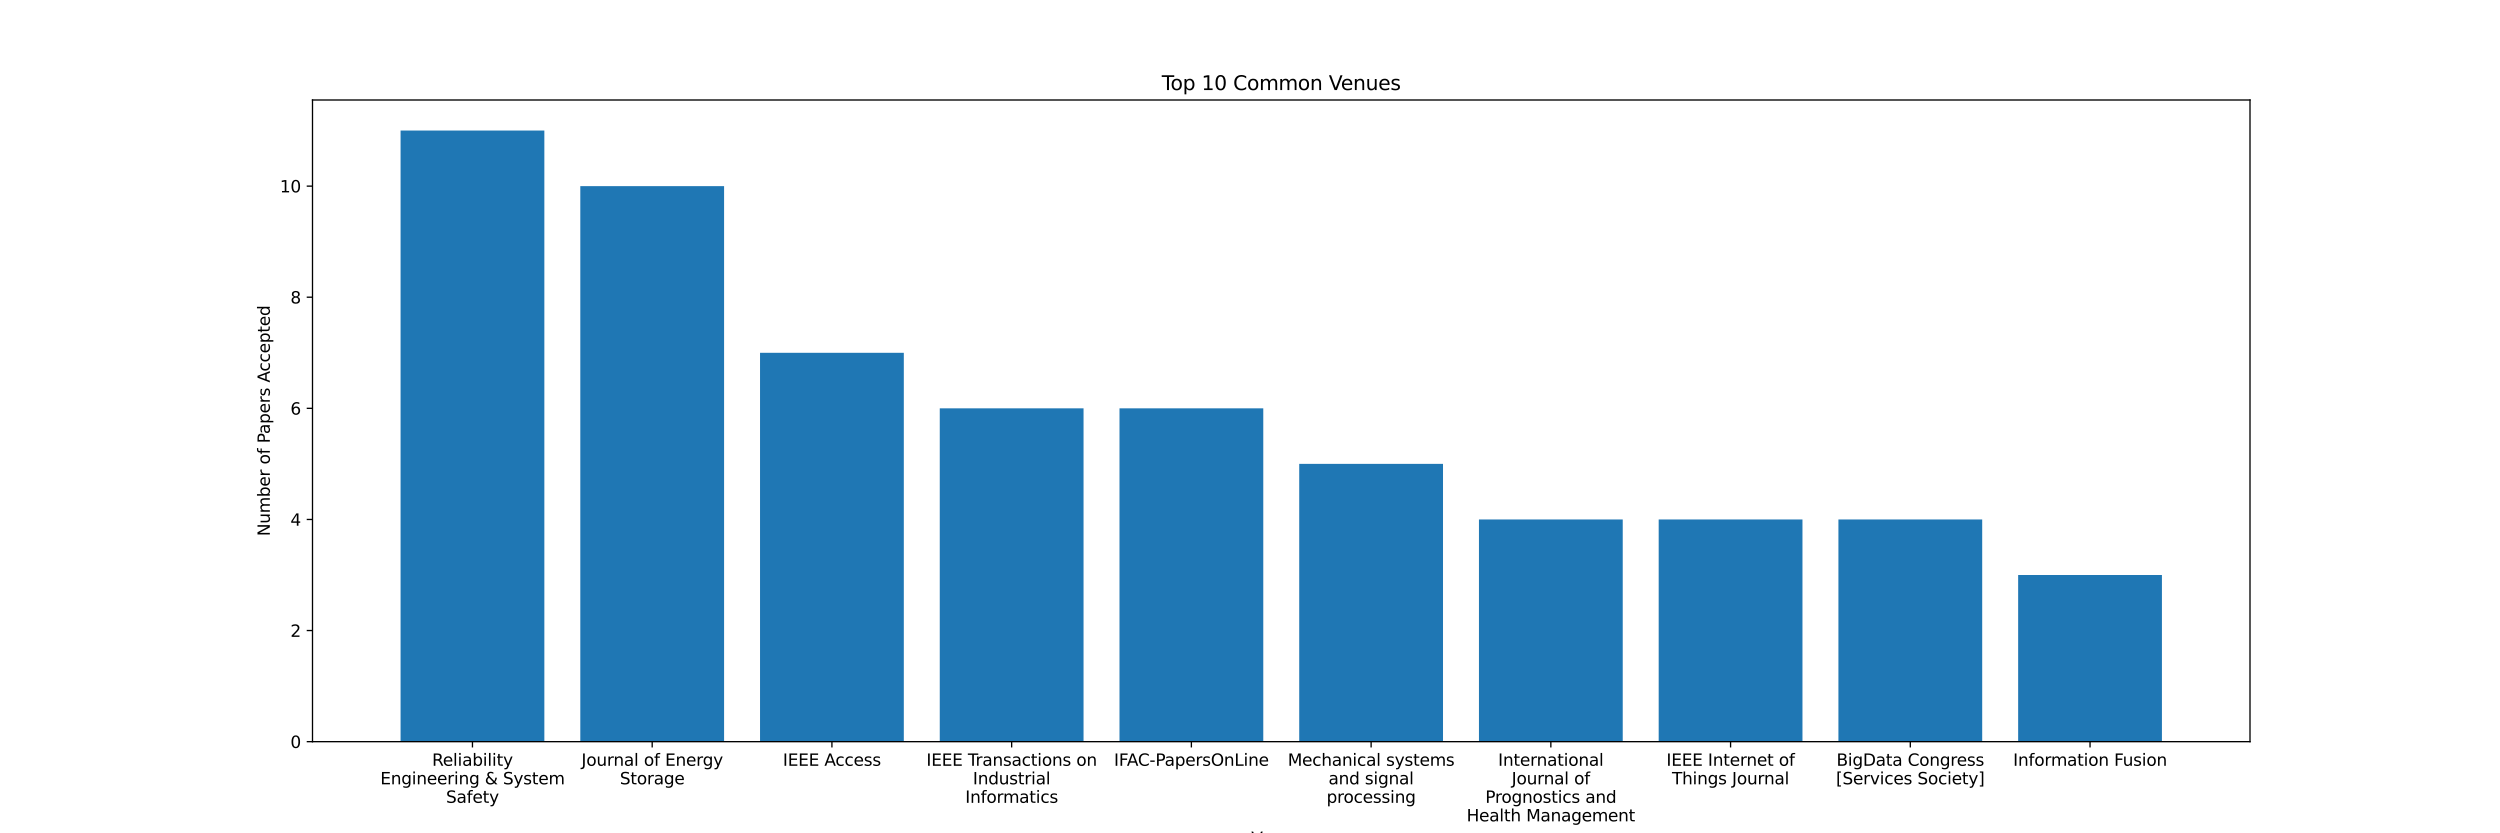 <?xml version="1.0" encoding="utf-8" standalone="no"?>
<!DOCTYPE svg PUBLIC "-//W3C//DTD SVG 1.1//EN"
  "http://www.w3.org/Graphics/SVG/1.1/DTD/svg11.dtd">
<svg xmlns:xlink="http://www.w3.org/1999/xlink" width="1512pt" height="504pt" viewBox="0 0 1512 504" xmlns="http://www.w3.org/2000/svg" version="1.1">
 <defs>
  <style type="text/css">*{stroke-linejoin: round; stroke-linecap: butt}</style>
 </defs>
 <g id="figure_1">
  <g id="patch_1">
   <path d="M 0 504 
L 1512 504 
L 1512 0 
L 0 0 
z
" style="fill: #ffffff"/>
  </g>
  <g id="axes_1">
   <g id="patch_2">
    <path d="M 189 448.56 
L 1360.8 448.56 
L 1360.8 60.48 
L 189 60.48 
z
" style="fill: #ffffff"/>
   </g>
   <g id="patch_3">
    <path d="M 242.264 448.56 
L 329.225 448.56 
L 329.225 78.96 
L 242.264 78.96 
z
" clip-path="url(#p4b78b1a27c)" style="fill: #1f77b4"/>
   </g>
   <g id="patch_4">
    <path d="M 350.965 448.56 
L 437.926 448.56 
L 437.926 112.56 
L 350.965 112.56 
z
" clip-path="url(#p4b78b1a27c)" style="fill: #1f77b4"/>
   </g>
   <g id="patch_5">
    <path d="M 459.666 448.56 
L 546.627 448.56 
L 546.627 213.36 
L 459.666 213.36 
z
" clip-path="url(#p4b78b1a27c)" style="fill: #1f77b4"/>
   </g>
   <g id="patch_6">
    <path d="M 568.368 448.56 
L 655.329 448.56 
L 655.329 246.96 
L 568.368 246.96 
z
" clip-path="url(#p4b78b1a27c)" style="fill: #1f77b4"/>
   </g>
   <g id="patch_7">
    <path d="M 677.069 448.56 
L 764.03 448.56 
L 764.03 246.96 
L 677.069 246.96 
z
" clip-path="url(#p4b78b1a27c)" style="fill: #1f77b4"/>
   </g>
   <g id="patch_8">
    <path d="M 785.77 448.56 
L 872.731 448.56 
L 872.731 280.56 
L 785.77 280.56 
z
" clip-path="url(#p4b78b1a27c)" style="fill: #1f77b4"/>
   </g>
   <g id="patch_9">
    <path d="M 894.471 448.56 
L 981.432 448.56 
L 981.432 314.16 
L 894.471 314.16 
z
" clip-path="url(#p4b78b1a27c)" style="fill: #1f77b4"/>
   </g>
   <g id="patch_10">
    <path d="M 1003.173 448.56 
L 1090.134 448.56 
L 1090.134 314.16 
L 1003.173 314.16 
z
" clip-path="url(#p4b78b1a27c)" style="fill: #1f77b4"/>
   </g>
   <g id="patch_11">
    <path d="M 1111.874 448.56 
L 1198.835 448.56 
L 1198.835 314.16 
L 1111.874 314.16 
z
" clip-path="url(#p4b78b1a27c)" style="fill: #1f77b4"/>
   </g>
   <g id="patch_12">
    <path d="M 1220.575 448.56 
L 1307.536 448.56 
L 1307.536 347.76 
L 1220.575 347.76 
z
" clip-path="url(#p4b78b1a27c)" style="fill: #1f77b4"/>
   </g>
   <g id="matplotlib.axis_1">
    <g id="xtick_1">
     <g id="line2d_1">
      <defs>
       <path id="m650375e3b6" d="M 0 0 
L 0 3.5 
" style="stroke: #000000; stroke-width: 0.8"/>
      </defs>
      <g>
       <use xlink:href="#m650375e3b6" x="285.744" y="448.56" style="stroke: #000000; stroke-width: 0.8"/>
      </g>
     </g>
     <g id="text_1">
      <!-- Reliability -->
      <g transform="translate(261.315 463.158) scale(0.1 -0.1)">
       <defs>
        <path id="DejaVuSans-52" d="M 2841 2188 
Q 3044 2119 3236 1894 
Q 3428 1669 3622 1275 
L 4263 0 
L 3584 0 
L 2988 1197 
Q 2756 1666 2539 1819 
Q 2322 1972 1947 1972 
L 1259 1972 
L 1259 0 
L 628 0 
L 628 4666 
L 2053 4666 
Q 2853 4666 3247 4331 
Q 3641 3997 3641 3322 
Q 3641 2881 3436 2590 
Q 3231 2300 2841 2188 
z
M 1259 4147 
L 1259 2491 
L 2053 2491 
Q 2509 2491 2742 2702 
Q 2975 2913 2975 3322 
Q 2975 3731 2742 3939 
Q 2509 4147 2053 4147 
L 1259 4147 
z
" transform="scale(0.016)"/>
        <path id="DejaVuSans-65" d="M 3597 1894 
L 3597 1613 
L 953 1613 
Q 991 1019 1311 708 
Q 1631 397 2203 397 
Q 2534 397 2845 478 
Q 3156 559 3463 722 
L 3463 178 
Q 3153 47 2828 -22 
Q 2503 -91 2169 -91 
Q 1331 -91 842 396 
Q 353 884 353 1716 
Q 353 2575 817 3079 
Q 1281 3584 2069 3584 
Q 2775 3584 3186 3129 
Q 3597 2675 3597 1894 
z
M 3022 2063 
Q 3016 2534 2758 2815 
Q 2500 3097 2075 3097 
Q 1594 3097 1305 2825 
Q 1016 2553 972 2059 
L 3022 2063 
z
" transform="scale(0.016)"/>
        <path id="DejaVuSans-6c" d="M 603 4863 
L 1178 4863 
L 1178 0 
L 603 0 
L 603 4863 
z
" transform="scale(0.016)"/>
        <path id="DejaVuSans-69" d="M 603 3500 
L 1178 3500 
L 1178 0 
L 603 0 
L 603 3500 
z
M 603 4863 
L 1178 4863 
L 1178 4134 
L 603 4134 
L 603 4863 
z
" transform="scale(0.016)"/>
        <path id="DejaVuSans-61" d="M 2194 1759 
Q 1497 1759 1228 1600 
Q 959 1441 959 1056 
Q 959 750 1161 570 
Q 1363 391 1709 391 
Q 2188 391 2477 730 
Q 2766 1069 2766 1631 
L 2766 1759 
L 2194 1759 
z
M 3341 1997 
L 3341 0 
L 2766 0 
L 2766 531 
Q 2569 213 2275 61 
Q 1981 -91 1556 -91 
Q 1019 -91 701 211 
Q 384 513 384 1019 
Q 384 1609 779 1909 
Q 1175 2209 1959 2209 
L 2766 2209 
L 2766 2266 
Q 2766 2663 2505 2880 
Q 2244 3097 1772 3097 
Q 1472 3097 1187 3025 
Q 903 2953 641 2809 
L 641 3341 
Q 956 3463 1253 3523 
Q 1550 3584 1831 3584 
Q 2591 3584 2966 3190 
Q 3341 2797 3341 1997 
z
" transform="scale(0.016)"/>
        <path id="DejaVuSans-62" d="M 3116 1747 
Q 3116 2381 2855 2742 
Q 2594 3103 2138 3103 
Q 1681 3103 1420 2742 
Q 1159 2381 1159 1747 
Q 1159 1113 1420 752 
Q 1681 391 2138 391 
Q 2594 391 2855 752 
Q 3116 1113 3116 1747 
z
M 1159 2969 
Q 1341 3281 1617 3432 
Q 1894 3584 2278 3584 
Q 2916 3584 3314 3078 
Q 3713 2572 3713 1747 
Q 3713 922 3314 415 
Q 2916 -91 2278 -91 
Q 1894 -91 1617 61 
Q 1341 213 1159 525 
L 1159 0 
L 581 0 
L 581 4863 
L 1159 4863 
L 1159 2969 
z
" transform="scale(0.016)"/>
        <path id="DejaVuSans-74" d="M 1172 4494 
L 1172 3500 
L 2356 3500 
L 2356 3053 
L 1172 3053 
L 1172 1153 
Q 1172 725 1289 603 
Q 1406 481 1766 481 
L 2356 481 
L 2356 0 
L 1766 0 
Q 1100 0 847 248 
Q 594 497 594 1153 
L 594 3053 
L 172 3053 
L 172 3500 
L 594 3500 
L 594 4494 
L 1172 4494 
z
" transform="scale(0.016)"/>
        <path id="DejaVuSans-79" d="M 2059 -325 
Q 1816 -950 1584 -1140 
Q 1353 -1331 966 -1331 
L 506 -1331 
L 506 -850 
L 844 -850 
Q 1081 -850 1212 -737 
Q 1344 -625 1503 -206 
L 1606 56 
L 191 3500 
L 800 3500 
L 1894 763 
L 2988 3500 
L 3597 3500 
L 2059 -325 
z
" transform="scale(0.016)"/>
       </defs>
       <use xlink:href="#DejaVuSans-52"/>
       <use xlink:href="#DejaVuSans-65" transform="translate(64.982 0)"/>
       <use xlink:href="#DejaVuSans-6c" transform="translate(126.506 0)"/>
       <use xlink:href="#DejaVuSans-69" transform="translate(154.289 0)"/>
       <use xlink:href="#DejaVuSans-61" transform="translate(182.072 0)"/>
       <use xlink:href="#DejaVuSans-62" transform="translate(243.352 0)"/>
       <use xlink:href="#DejaVuSans-69" transform="translate(306.828 0)"/>
       <use xlink:href="#DejaVuSans-6c" transform="translate(334.611 0)"/>
       <use xlink:href="#DejaVuSans-69" transform="translate(362.395 0)"/>
       <use xlink:href="#DejaVuSans-74" transform="translate(390.178 0)"/>
       <use xlink:href="#DejaVuSans-79" transform="translate(429.387 0)"/>
      </g>
      <!-- Engineering &amp; System -->
      <g transform="translate(230.021 474.356) scale(0.1 -0.1)">
       <defs>
        <path id="DejaVuSans-45" d="M 628 4666 
L 3578 4666 
L 3578 4134 
L 1259 4134 
L 1259 2753 
L 3481 2753 
L 3481 2222 
L 1259 2222 
L 1259 531 
L 3634 531 
L 3634 0 
L 628 0 
L 628 4666 
z
" transform="scale(0.016)"/>
        <path id="DejaVuSans-6e" d="M 3513 2113 
L 3513 0 
L 2938 0 
L 2938 2094 
Q 2938 2591 2744 2837 
Q 2550 3084 2163 3084 
Q 1697 3084 1428 2787 
Q 1159 2491 1159 1978 
L 1159 0 
L 581 0 
L 581 3500 
L 1159 3500 
L 1159 2956 
Q 1366 3272 1645 3428 
Q 1925 3584 2291 3584 
Q 2894 3584 3203 3211 
Q 3513 2838 3513 2113 
z
" transform="scale(0.016)"/>
        <path id="DejaVuSans-67" d="M 2906 1791 
Q 2906 2416 2648 2759 
Q 2391 3103 1925 3103 
Q 1463 3103 1205 2759 
Q 947 2416 947 1791 
Q 947 1169 1205 825 
Q 1463 481 1925 481 
Q 2391 481 2648 825 
Q 2906 1169 2906 1791 
z
M 3481 434 
Q 3481 -459 3084 -895 
Q 2688 -1331 1869 -1331 
Q 1566 -1331 1297 -1286 
Q 1028 -1241 775 -1147 
L 775 -588 
Q 1028 -725 1275 -790 
Q 1522 -856 1778 -856 
Q 2344 -856 2625 -561 
Q 2906 -266 2906 331 
L 2906 616 
Q 2728 306 2450 153 
Q 2172 0 1784 0 
Q 1141 0 747 490 
Q 353 981 353 1791 
Q 353 2603 747 3093 
Q 1141 3584 1784 3584 
Q 2172 3584 2450 3431 
Q 2728 3278 2906 2969 
L 2906 3500 
L 3481 3500 
L 3481 434 
z
" transform="scale(0.016)"/>
        <path id="DejaVuSans-72" d="M 2631 2963 
Q 2534 3019 2420 3045 
Q 2306 3072 2169 3072 
Q 1681 3072 1420 2755 
Q 1159 2438 1159 1844 
L 1159 0 
L 581 0 
L 581 3500 
L 1159 3500 
L 1159 2956 
Q 1341 3275 1631 3429 
Q 1922 3584 2338 3584 
Q 2397 3584 2469 3576 
Q 2541 3569 2628 3553 
L 2631 2963 
z
" transform="scale(0.016)"/>
        <path id="DejaVuSans-20" transform="scale(0.016)"/>
        <path id="DejaVuSans-26" d="M 1556 2509 
Q 1272 2256 1139 2004 
Q 1006 1753 1006 1478 
Q 1006 1022 1337 719 
Q 1669 416 2169 416 
Q 2466 416 2725 514 
Q 2984 613 3213 813 
L 1556 2509 
z
M 1997 2859 
L 3584 1234 
Q 3769 1513 3872 1830 
Q 3975 2147 3994 2503 
L 4575 2503 
Q 4538 2091 4375 1687 
Q 4213 1284 3922 891 
L 4794 0 
L 4006 0 
L 3559 459 
Q 3234 181 2878 45 
Q 2522 -91 2113 -91 
Q 1359 -91 881 339 
Q 403 769 403 1441 
Q 403 1841 612 2192 
Q 822 2544 1241 2853 
Q 1091 3050 1012 3245 
Q 934 3441 934 3628 
Q 934 4134 1281 4442 
Q 1628 4750 2203 4750 
Q 2463 4750 2720 4694 
Q 2978 4638 3244 4525 
L 3244 3956 
Q 2972 4103 2725 4179 
Q 2478 4256 2266 4256 
Q 1938 4256 1733 4082 
Q 1528 3909 1528 3634 
Q 1528 3475 1620 3314 
Q 1713 3153 1997 2859 
z
" transform="scale(0.016)"/>
        <path id="DejaVuSans-53" d="M 3425 4513 
L 3425 3897 
Q 3066 4069 2747 4153 
Q 2428 4238 2131 4238 
Q 1616 4238 1336 4038 
Q 1056 3838 1056 3469 
Q 1056 3159 1242 3001 
Q 1428 2844 1947 2747 
L 2328 2669 
Q 3034 2534 3370 2195 
Q 3706 1856 3706 1288 
Q 3706 609 3251 259 
Q 2797 -91 1919 -91 
Q 1588 -91 1214 -16 
Q 841 59 441 206 
L 441 856 
Q 825 641 1194 531 
Q 1563 422 1919 422 
Q 2459 422 2753 634 
Q 3047 847 3047 1241 
Q 3047 1584 2836 1778 
Q 2625 1972 2144 2069 
L 1759 2144 
Q 1053 2284 737 2584 
Q 422 2884 422 3419 
Q 422 4038 858 4394 
Q 1294 4750 2059 4750 
Q 2388 4750 2728 4690 
Q 3069 4631 3425 4513 
z
" transform="scale(0.016)"/>
        <path id="DejaVuSans-73" d="M 2834 3397 
L 2834 2853 
Q 2591 2978 2328 3040 
Q 2066 3103 1784 3103 
Q 1356 3103 1142 2972 
Q 928 2841 928 2578 
Q 928 2378 1081 2264 
Q 1234 2150 1697 2047 
L 1894 2003 
Q 2506 1872 2764 1633 
Q 3022 1394 3022 966 
Q 3022 478 2636 193 
Q 2250 -91 1575 -91 
Q 1294 -91 989 -36 
Q 684 19 347 128 
L 347 722 
Q 666 556 975 473 
Q 1284 391 1588 391 
Q 1994 391 2212 530 
Q 2431 669 2431 922 
Q 2431 1156 2273 1281 
Q 2116 1406 1581 1522 
L 1381 1569 
Q 847 1681 609 1914 
Q 372 2147 372 2553 
Q 372 3047 722 3315 
Q 1072 3584 1716 3584 
Q 2034 3584 2315 3537 
Q 2597 3491 2834 3397 
z
" transform="scale(0.016)"/>
        <path id="DejaVuSans-6d" d="M 3328 2828 
Q 3544 3216 3844 3400 
Q 4144 3584 4550 3584 
Q 5097 3584 5394 3201 
Q 5691 2819 5691 2113 
L 5691 0 
L 5113 0 
L 5113 2094 
Q 5113 2597 4934 2840 
Q 4756 3084 4391 3084 
Q 3944 3084 3684 2787 
Q 3425 2491 3425 1978 
L 3425 0 
L 2847 0 
L 2847 2094 
Q 2847 2600 2669 2842 
Q 2491 3084 2119 3084 
Q 1678 3084 1418 2786 
Q 1159 2488 1159 1978 
L 1159 0 
L 581 0 
L 581 3500 
L 1159 3500 
L 1159 2956 
Q 1356 3278 1631 3431 
Q 1906 3584 2284 3584 
Q 2666 3584 2933 3390 
Q 3200 3197 3328 2828 
z
" transform="scale(0.016)"/>
       </defs>
       <use xlink:href="#DejaVuSans-45"/>
       <use xlink:href="#DejaVuSans-6e" transform="translate(63.184 0)"/>
       <use xlink:href="#DejaVuSans-67" transform="translate(126.562 0)"/>
       <use xlink:href="#DejaVuSans-69" transform="translate(190.039 0)"/>
       <use xlink:href="#DejaVuSans-6e" transform="translate(217.822 0)"/>
       <use xlink:href="#DejaVuSans-65" transform="translate(281.201 0)"/>
       <use xlink:href="#DejaVuSans-65" transform="translate(342.725 0)"/>
       <use xlink:href="#DejaVuSans-72" transform="translate(404.248 0)"/>
       <use xlink:href="#DejaVuSans-69" transform="translate(445.361 0)"/>
       <use xlink:href="#DejaVuSans-6e" transform="translate(473.145 0)"/>
       <use xlink:href="#DejaVuSans-67" transform="translate(536.523 0)"/>
       <use xlink:href="#DejaVuSans-20" transform="translate(600 0)"/>
       <use xlink:href="#DejaVuSans-26" transform="translate(631.787 0)"/>
       <use xlink:href="#DejaVuSans-20" transform="translate(709.766 0)"/>
       <use xlink:href="#DejaVuSans-53" transform="translate(741.553 0)"/>
       <use xlink:href="#DejaVuSans-79" transform="translate(805.029 0)"/>
       <use xlink:href="#DejaVuSans-73" transform="translate(864.209 0)"/>
       <use xlink:href="#DejaVuSans-74" transform="translate(916.309 0)"/>
       <use xlink:href="#DejaVuSans-65" transform="translate(955.518 0)"/>
       <use xlink:href="#DejaVuSans-6d" transform="translate(1017.041 0)"/>
      </g>
      <!-- Safety -->
      <g transform="translate(269.75 485.554) scale(0.1 -0.1)">
       <defs>
        <path id="DejaVuSans-66" d="M 2375 4863 
L 2375 4384 
L 1825 4384 
Q 1516 4384 1395 4259 
Q 1275 4134 1275 3809 
L 1275 3500 
L 2222 3500 
L 2222 3053 
L 1275 3053 
L 1275 0 
L 697 0 
L 697 3053 
L 147 3053 
L 147 3500 
L 697 3500 
L 697 3744 
Q 697 4328 969 4595 
Q 1241 4863 1831 4863 
L 2375 4863 
z
" transform="scale(0.016)"/>
       </defs>
       <use xlink:href="#DejaVuSans-53"/>
       <use xlink:href="#DejaVuSans-61" transform="translate(63.477 0)"/>
       <use xlink:href="#DejaVuSans-66" transform="translate(124.756 0)"/>
       <use xlink:href="#DejaVuSans-65" transform="translate(159.961 0)"/>
       <use xlink:href="#DejaVuSans-74" transform="translate(221.484 0)"/>
       <use xlink:href="#DejaVuSans-79" transform="translate(260.693 0)"/>
      </g>
     </g>
    </g>
    <g id="xtick_2">
     <g id="line2d_2">
      <g>
       <use xlink:href="#m650375e3b6" x="394.445" y="448.56" style="stroke: #000000; stroke-width: 0.8"/>
      </g>
     </g>
     <g id="text_2">
      <!-- Journal of Energy -->
      <g transform="translate(351.649 463.158) scale(0.1 -0.1)">
       <defs>
        <path id="DejaVuSans-4a" d="M 628 4666 
L 1259 4666 
L 1259 325 
Q 1259 -519 939 -900 
Q 619 -1281 -91 -1281 
L -331 -1281 
L -331 -750 
L -134 -750 
Q 284 -750 456 -515 
Q 628 -281 628 325 
L 628 4666 
z
" transform="scale(0.016)"/>
        <path id="DejaVuSans-6f" d="M 1959 3097 
Q 1497 3097 1228 2736 
Q 959 2375 959 1747 
Q 959 1119 1226 758 
Q 1494 397 1959 397 
Q 2419 397 2687 759 
Q 2956 1122 2956 1747 
Q 2956 2369 2687 2733 
Q 2419 3097 1959 3097 
z
M 1959 3584 
Q 2709 3584 3137 3096 
Q 3566 2609 3566 1747 
Q 3566 888 3137 398 
Q 2709 -91 1959 -91 
Q 1206 -91 779 398 
Q 353 888 353 1747 
Q 353 2609 779 3096 
Q 1206 3584 1959 3584 
z
" transform="scale(0.016)"/>
        <path id="DejaVuSans-75" d="M 544 1381 
L 544 3500 
L 1119 3500 
L 1119 1403 
Q 1119 906 1312 657 
Q 1506 409 1894 409 
Q 2359 409 2629 706 
Q 2900 1003 2900 1516 
L 2900 3500 
L 3475 3500 
L 3475 0 
L 2900 0 
L 2900 538 
Q 2691 219 2414 64 
Q 2138 -91 1772 -91 
Q 1169 -91 856 284 
Q 544 659 544 1381 
z
M 1991 3584 
L 1991 3584 
z
" transform="scale(0.016)"/>
       </defs>
       <use xlink:href="#DejaVuSans-4a"/>
       <use xlink:href="#DejaVuSans-6f" transform="translate(29.492 0)"/>
       <use xlink:href="#DejaVuSans-75" transform="translate(90.674 0)"/>
       <use xlink:href="#DejaVuSans-72" transform="translate(154.053 0)"/>
       <use xlink:href="#DejaVuSans-6e" transform="translate(193.416 0)"/>
       <use xlink:href="#DejaVuSans-61" transform="translate(256.795 0)"/>
       <use xlink:href="#DejaVuSans-6c" transform="translate(318.074 0)"/>
       <use xlink:href="#DejaVuSans-20" transform="translate(345.857 0)"/>
       <use xlink:href="#DejaVuSans-6f" transform="translate(377.645 0)"/>
       <use xlink:href="#DejaVuSans-66" transform="translate(438.826 0)"/>
       <use xlink:href="#DejaVuSans-20" transform="translate(474.031 0)"/>
       <use xlink:href="#DejaVuSans-45" transform="translate(505.818 0)"/>
       <use xlink:href="#DejaVuSans-6e" transform="translate(569.002 0)"/>
       <use xlink:href="#DejaVuSans-65" transform="translate(632.381 0)"/>
       <use xlink:href="#DejaVuSans-72" transform="translate(693.904 0)"/>
       <use xlink:href="#DejaVuSans-67" transform="translate(733.268 0)"/>
       <use xlink:href="#DejaVuSans-79" transform="translate(796.744 0)"/>
      </g>
      <!-- Storage -->
      <g transform="translate(374.881 474.356) scale(0.1 -0.1)">
       <use xlink:href="#DejaVuSans-53"/>
       <use xlink:href="#DejaVuSans-74" transform="translate(63.477 0)"/>
       <use xlink:href="#DejaVuSans-6f" transform="translate(102.686 0)"/>
       <use xlink:href="#DejaVuSans-72" transform="translate(163.867 0)"/>
       <use xlink:href="#DejaVuSans-61" transform="translate(204.98 0)"/>
       <use xlink:href="#DejaVuSans-67" transform="translate(266.26 0)"/>
       <use xlink:href="#DejaVuSans-65" transform="translate(329.736 0)"/>
      </g>
     </g>
    </g>
    <g id="xtick_3">
     <g id="line2d_3">
      <g>
       <use xlink:href="#m650375e3b6" x="503.147" y="448.56" style="stroke: #000000; stroke-width: 0.8"/>
      </g>
     </g>
     <g id="text_3">
      <!-- IEEE Access -->
      <g transform="translate(473.487 463.158) scale(0.1 -0.1)">
       <defs>
        <path id="DejaVuSans-49" d="M 628 4666 
L 1259 4666 
L 1259 0 
L 628 0 
L 628 4666 
z
" transform="scale(0.016)"/>
        <path id="DejaVuSans-41" d="M 2188 4044 
L 1331 1722 
L 3047 1722 
L 2188 4044 
z
M 1831 4666 
L 2547 4666 
L 4325 0 
L 3669 0 
L 3244 1197 
L 1141 1197 
L 716 0 
L 50 0 
L 1831 4666 
z
" transform="scale(0.016)"/>
        <path id="DejaVuSans-63" d="M 3122 3366 
L 3122 2828 
Q 2878 2963 2633 3030 
Q 2388 3097 2138 3097 
Q 1578 3097 1268 2742 
Q 959 2388 959 1747 
Q 959 1106 1268 751 
Q 1578 397 2138 397 
Q 2388 397 2633 464 
Q 2878 531 3122 666 
L 3122 134 
Q 2881 22 2623 -34 
Q 2366 -91 2075 -91 
Q 1284 -91 818 406 
Q 353 903 353 1747 
Q 353 2603 823 3093 
Q 1294 3584 2113 3584 
Q 2378 3584 2631 3529 
Q 2884 3475 3122 3366 
z
" transform="scale(0.016)"/>
       </defs>
       <use xlink:href="#DejaVuSans-49"/>
       <use xlink:href="#DejaVuSans-45" transform="translate(29.492 0)"/>
       <use xlink:href="#DejaVuSans-45" transform="translate(92.676 0)"/>
       <use xlink:href="#DejaVuSans-45" transform="translate(155.859 0)"/>
       <use xlink:href="#DejaVuSans-20" transform="translate(219.043 0)"/>
       <use xlink:href="#DejaVuSans-41" transform="translate(250.83 0)"/>
       <use xlink:href="#DejaVuSans-63" transform="translate(317.488 0)"/>
       <use xlink:href="#DejaVuSans-63" transform="translate(372.469 0)"/>
       <use xlink:href="#DejaVuSans-65" transform="translate(427.449 0)"/>
       <use xlink:href="#DejaVuSans-73" transform="translate(488.973 0)"/>
       <use xlink:href="#DejaVuSans-73" transform="translate(541.072 0)"/>
      </g>
     </g>
    </g>
    <g id="xtick_4">
     <g id="line2d_4">
      <g>
       <use xlink:href="#m650375e3b6" x="611.848" y="448.56" style="stroke: #000000; stroke-width: 0.8"/>
      </g>
     </g>
     <g id="text_4">
      <!-- IEEE Transactions on -->
      <g transform="translate(560.284 463.158) scale(0.1 -0.1)">
       <defs>
        <path id="DejaVuSans-54" d="M -19 4666 
L 3928 4666 
L 3928 4134 
L 2272 4134 
L 2272 0 
L 1638 0 
L 1638 4134 
L -19 4134 
L -19 4666 
z
" transform="scale(0.016)"/>
       </defs>
       <use xlink:href="#DejaVuSans-49"/>
       <use xlink:href="#DejaVuSans-45" transform="translate(29.492 0)"/>
       <use xlink:href="#DejaVuSans-45" transform="translate(92.676 0)"/>
       <use xlink:href="#DejaVuSans-45" transform="translate(155.859 0)"/>
       <use xlink:href="#DejaVuSans-20" transform="translate(219.043 0)"/>
       <use xlink:href="#DejaVuSans-54" transform="translate(250.83 0)"/>
       <use xlink:href="#DejaVuSans-72" transform="translate(297.164 0)"/>
       <use xlink:href="#DejaVuSans-61" transform="translate(338.277 0)"/>
       <use xlink:href="#DejaVuSans-6e" transform="translate(399.557 0)"/>
       <use xlink:href="#DejaVuSans-73" transform="translate(462.936 0)"/>
       <use xlink:href="#DejaVuSans-61" transform="translate(515.035 0)"/>
       <use xlink:href="#DejaVuSans-63" transform="translate(576.314 0)"/>
       <use xlink:href="#DejaVuSans-74" transform="translate(631.295 0)"/>
       <use xlink:href="#DejaVuSans-69" transform="translate(670.504 0)"/>
       <use xlink:href="#DejaVuSans-6f" transform="translate(698.287 0)"/>
       <use xlink:href="#DejaVuSans-6e" transform="translate(759.469 0)"/>
       <use xlink:href="#DejaVuSans-73" transform="translate(822.848 0)"/>
       <use xlink:href="#DejaVuSans-20" transform="translate(874.947 0)"/>
       <use xlink:href="#DejaVuSans-6f" transform="translate(906.734 0)"/>
       <use xlink:href="#DejaVuSans-6e" transform="translate(967.916 0)"/>
      </g>
      <!-- Industrial -->
      <g transform="translate(588.399 474.356) scale(0.1 -0.1)">
       <defs>
        <path id="DejaVuSans-64" d="M 2906 2969 
L 2906 4863 
L 3481 4863 
L 3481 0 
L 2906 0 
L 2906 525 
Q 2725 213 2448 61 
Q 2172 -91 1784 -91 
Q 1150 -91 751 415 
Q 353 922 353 1747 
Q 353 2572 751 3078 
Q 1150 3584 1784 3584 
Q 2172 3584 2448 3432 
Q 2725 3281 2906 2969 
z
M 947 1747 
Q 947 1113 1208 752 
Q 1469 391 1925 391 
Q 2381 391 2643 752 
Q 2906 1113 2906 1747 
Q 2906 2381 2643 2742 
Q 2381 3103 1925 3103 
Q 1469 3103 1208 2742 
Q 947 2381 947 1747 
z
" transform="scale(0.016)"/>
       </defs>
       <use xlink:href="#DejaVuSans-49"/>
       <use xlink:href="#DejaVuSans-6e" transform="translate(29.492 0)"/>
       <use xlink:href="#DejaVuSans-64" transform="translate(92.871 0)"/>
       <use xlink:href="#DejaVuSans-75" transform="translate(156.348 0)"/>
       <use xlink:href="#DejaVuSans-73" transform="translate(219.727 0)"/>
       <use xlink:href="#DejaVuSans-74" transform="translate(271.826 0)"/>
       <use xlink:href="#DejaVuSans-72" transform="translate(311.035 0)"/>
       <use xlink:href="#DejaVuSans-69" transform="translate(352.148 0)"/>
       <use xlink:href="#DejaVuSans-61" transform="translate(379.932 0)"/>
       <use xlink:href="#DejaVuSans-6c" transform="translate(441.211 0)"/>
      </g>
      <!-- Informatics -->
      <g transform="translate(583.779 485.554) scale(0.1 -0.1)">
       <use xlink:href="#DejaVuSans-49"/>
       <use xlink:href="#DejaVuSans-6e" transform="translate(29.492 0)"/>
       <use xlink:href="#DejaVuSans-66" transform="translate(92.871 0)"/>
       <use xlink:href="#DejaVuSans-6f" transform="translate(128.076 0)"/>
       <use xlink:href="#DejaVuSans-72" transform="translate(189.258 0)"/>
       <use xlink:href="#DejaVuSans-6d" transform="translate(228.621 0)"/>
       <use xlink:href="#DejaVuSans-61" transform="translate(326.033 0)"/>
       <use xlink:href="#DejaVuSans-74" transform="translate(387.312 0)"/>
       <use xlink:href="#DejaVuSans-69" transform="translate(426.521 0)"/>
       <use xlink:href="#DejaVuSans-63" transform="translate(454.305 0)"/>
       <use xlink:href="#DejaVuSans-73" transform="translate(509.285 0)"/>
      </g>
     </g>
    </g>
    <g id="xtick_5">
     <g id="line2d_5">
      <g>
       <use xlink:href="#m650375e3b6" x="720.549" y="448.56" style="stroke: #000000; stroke-width: 0.8"/>
      </g>
     </g>
     <g id="text_5">
      <!-- IFAC-PapersOnLine -->
      <g transform="translate(673.737 463.158) scale(0.1 -0.1)">
       <defs>
        <path id="DejaVuSans-46" d="M 628 4666 
L 3309 4666 
L 3309 4134 
L 1259 4134 
L 1259 2759 
L 3109 2759 
L 3109 2228 
L 1259 2228 
L 1259 0 
L 628 0 
L 628 4666 
z
" transform="scale(0.016)"/>
        <path id="DejaVuSans-43" d="M 4122 4306 
L 4122 3641 
Q 3803 3938 3442 4084 
Q 3081 4231 2675 4231 
Q 1875 4231 1450 3742 
Q 1025 3253 1025 2328 
Q 1025 1406 1450 917 
Q 1875 428 2675 428 
Q 3081 428 3442 575 
Q 3803 722 4122 1019 
L 4122 359 
Q 3791 134 3420 21 
Q 3050 -91 2638 -91 
Q 1578 -91 968 557 
Q 359 1206 359 2328 
Q 359 3453 968 4101 
Q 1578 4750 2638 4750 
Q 3056 4750 3426 4639 
Q 3797 4528 4122 4306 
z
" transform="scale(0.016)"/>
        <path id="DejaVuSans-2d" d="M 313 2009 
L 1997 2009 
L 1997 1497 
L 313 1497 
L 313 2009 
z
" transform="scale(0.016)"/>
        <path id="DejaVuSans-50" d="M 1259 4147 
L 1259 2394 
L 2053 2394 
Q 2494 2394 2734 2622 
Q 2975 2850 2975 3272 
Q 2975 3691 2734 3919 
Q 2494 4147 2053 4147 
L 1259 4147 
z
M 628 4666 
L 2053 4666 
Q 2838 4666 3239 4311 
Q 3641 3956 3641 3272 
Q 3641 2581 3239 2228 
Q 2838 1875 2053 1875 
L 1259 1875 
L 1259 0 
L 628 0 
L 628 4666 
z
" transform="scale(0.016)"/>
        <path id="DejaVuSans-70" d="M 1159 525 
L 1159 -1331 
L 581 -1331 
L 581 3500 
L 1159 3500 
L 1159 2969 
Q 1341 3281 1617 3432 
Q 1894 3584 2278 3584 
Q 2916 3584 3314 3078 
Q 3713 2572 3713 1747 
Q 3713 922 3314 415 
Q 2916 -91 2278 -91 
Q 1894 -91 1617 61 
Q 1341 213 1159 525 
z
M 3116 1747 
Q 3116 2381 2855 2742 
Q 2594 3103 2138 3103 
Q 1681 3103 1420 2742 
Q 1159 2381 1159 1747 
Q 1159 1113 1420 752 
Q 1681 391 2138 391 
Q 2594 391 2855 752 
Q 3116 1113 3116 1747 
z
" transform="scale(0.016)"/>
        <path id="DejaVuSans-4f" d="M 2522 4238 
Q 1834 4238 1429 3725 
Q 1025 3213 1025 2328 
Q 1025 1447 1429 934 
Q 1834 422 2522 422 
Q 3209 422 3611 934 
Q 4013 1447 4013 2328 
Q 4013 3213 3611 3725 
Q 3209 4238 2522 4238 
z
M 2522 4750 
Q 3503 4750 4090 4092 
Q 4678 3434 4678 2328 
Q 4678 1225 4090 567 
Q 3503 -91 2522 -91 
Q 1538 -91 948 565 
Q 359 1222 359 2328 
Q 359 3434 948 4092 
Q 1538 4750 2522 4750 
z
" transform="scale(0.016)"/>
        <path id="DejaVuSans-4c" d="M 628 4666 
L 1259 4666 
L 1259 531 
L 3531 531 
L 3531 0 
L 628 0 
L 628 4666 
z
" transform="scale(0.016)"/>
       </defs>
       <use xlink:href="#DejaVuSans-49"/>
       <use xlink:href="#DejaVuSans-46" transform="translate(29.492 0)"/>
       <use xlink:href="#DejaVuSans-41" transform="translate(77.887 0)"/>
       <use xlink:href="#DejaVuSans-43" transform="translate(144.545 0)"/>
       <use xlink:href="#DejaVuSans-2d" transform="translate(214.369 0)"/>
       <use xlink:href="#DejaVuSans-50" transform="translate(250.453 0)"/>
       <use xlink:href="#DejaVuSans-61" transform="translate(306.256 0)"/>
       <use xlink:href="#DejaVuSans-70" transform="translate(367.535 0)"/>
       <use xlink:href="#DejaVuSans-65" transform="translate(431.012 0)"/>
       <use xlink:href="#DejaVuSans-72" transform="translate(492.535 0)"/>
       <use xlink:href="#DejaVuSans-73" transform="translate(533.648 0)"/>
       <use xlink:href="#DejaVuSans-4f" transform="translate(585.748 0)"/>
       <use xlink:href="#DejaVuSans-6e" transform="translate(664.459 0)"/>
       <use xlink:href="#DejaVuSans-4c" transform="translate(727.838 0)"/>
       <use xlink:href="#DejaVuSans-69" transform="translate(783.551 0)"/>
       <use xlink:href="#DejaVuSans-6e" transform="translate(811.334 0)"/>
       <use xlink:href="#DejaVuSans-65" transform="translate(874.713 0)"/>
      </g>
     </g>
    </g>
    <g id="xtick_6">
     <g id="line2d_6">
      <g>
       <use xlink:href="#m650375e3b6" x="829.251" y="448.56" style="stroke: #000000; stroke-width: 0.8"/>
      </g>
     </g>
     <g id="text_6">
      <!-- Mechanical systems -->
      <g transform="translate(778.848 463.158) scale(0.1 -0.1)">
       <defs>
        <path id="DejaVuSans-4d" d="M 628 4666 
L 1569 4666 
L 2759 1491 
L 3956 4666 
L 4897 4666 
L 4897 0 
L 4281 0 
L 4281 4097 
L 3078 897 
L 2444 897 
L 1241 4097 
L 1241 0 
L 628 0 
L 628 4666 
z
" transform="scale(0.016)"/>
        <path id="DejaVuSans-68" d="M 3513 2113 
L 3513 0 
L 2938 0 
L 2938 2094 
Q 2938 2591 2744 2837 
Q 2550 3084 2163 3084 
Q 1697 3084 1428 2787 
Q 1159 2491 1159 1978 
L 1159 0 
L 581 0 
L 581 4863 
L 1159 4863 
L 1159 2956 
Q 1366 3272 1645 3428 
Q 1925 3584 2291 3584 
Q 2894 3584 3203 3211 
Q 3513 2838 3513 2113 
z
" transform="scale(0.016)"/>
       </defs>
       <use xlink:href="#DejaVuSans-4d"/>
       <use xlink:href="#DejaVuSans-65" transform="translate(86.279 0)"/>
       <use xlink:href="#DejaVuSans-63" transform="translate(147.803 0)"/>
       <use xlink:href="#DejaVuSans-68" transform="translate(202.783 0)"/>
       <use xlink:href="#DejaVuSans-61" transform="translate(266.162 0)"/>
       <use xlink:href="#DejaVuSans-6e" transform="translate(327.441 0)"/>
       <use xlink:href="#DejaVuSans-69" transform="translate(390.82 0)"/>
       <use xlink:href="#DejaVuSans-63" transform="translate(418.604 0)"/>
       <use xlink:href="#DejaVuSans-61" transform="translate(473.584 0)"/>
       <use xlink:href="#DejaVuSans-6c" transform="translate(534.863 0)"/>
       <use xlink:href="#DejaVuSans-20" transform="translate(562.646 0)"/>
       <use xlink:href="#DejaVuSans-73" transform="translate(594.434 0)"/>
       <use xlink:href="#DejaVuSans-79" transform="translate(646.533 0)"/>
       <use xlink:href="#DejaVuSans-73" transform="translate(705.713 0)"/>
       <use xlink:href="#DejaVuSans-74" transform="translate(757.812 0)"/>
       <use xlink:href="#DejaVuSans-65" transform="translate(797.021 0)"/>
       <use xlink:href="#DejaVuSans-6d" transform="translate(858.545 0)"/>
       <use xlink:href="#DejaVuSans-73" transform="translate(955.957 0)"/>
      </g>
      <!-- and signal -->
      <g transform="translate(803.465 474.356) scale(0.1 -0.1)">
       <use xlink:href="#DejaVuSans-61"/>
       <use xlink:href="#DejaVuSans-6e" transform="translate(61.279 0)"/>
       <use xlink:href="#DejaVuSans-64" transform="translate(124.658 0)"/>
       <use xlink:href="#DejaVuSans-20" transform="translate(188.135 0)"/>
       <use xlink:href="#DejaVuSans-73" transform="translate(219.922 0)"/>
       <use xlink:href="#DejaVuSans-69" transform="translate(272.021 0)"/>
       <use xlink:href="#DejaVuSans-67" transform="translate(299.805 0)"/>
       <use xlink:href="#DejaVuSans-6e" transform="translate(363.281 0)"/>
       <use xlink:href="#DejaVuSans-61" transform="translate(426.66 0)"/>
       <use xlink:href="#DejaVuSans-6c" transform="translate(487.939 0)"/>
      </g>
      <!-- processing -->
      <g transform="translate(802.307 485.554) scale(0.1 -0.1)">
       <use xlink:href="#DejaVuSans-70"/>
       <use xlink:href="#DejaVuSans-72" transform="translate(63.477 0)"/>
       <use xlink:href="#DejaVuSans-6f" transform="translate(102.34 0)"/>
       <use xlink:href="#DejaVuSans-63" transform="translate(163.521 0)"/>
       <use xlink:href="#DejaVuSans-65" transform="translate(218.502 0)"/>
       <use xlink:href="#DejaVuSans-73" transform="translate(280.025 0)"/>
       <use xlink:href="#DejaVuSans-73" transform="translate(332.125 0)"/>
       <use xlink:href="#DejaVuSans-69" transform="translate(384.225 0)"/>
       <use xlink:href="#DejaVuSans-6e" transform="translate(412.008 0)"/>
       <use xlink:href="#DejaVuSans-67" transform="translate(475.387 0)"/>
      </g>
     </g>
    </g>
    <g id="xtick_7">
     <g id="line2d_7">
      <g>
       <use xlink:href="#m650375e3b6" x="937.952" y="448.56" style="stroke: #000000; stroke-width: 0.8"/>
      </g>
     </g>
     <g id="text_7">
      <!-- International -->
      <g transform="translate(906.04 463.158) scale(0.1 -0.1)">
       <use xlink:href="#DejaVuSans-49"/>
       <use xlink:href="#DejaVuSans-6e" transform="translate(29.492 0)"/>
       <use xlink:href="#DejaVuSans-74" transform="translate(92.871 0)"/>
       <use xlink:href="#DejaVuSans-65" transform="translate(132.08 0)"/>
       <use xlink:href="#DejaVuSans-72" transform="translate(193.604 0)"/>
       <use xlink:href="#DejaVuSans-6e" transform="translate(232.967 0)"/>
       <use xlink:href="#DejaVuSans-61" transform="translate(296.346 0)"/>
       <use xlink:href="#DejaVuSans-74" transform="translate(357.625 0)"/>
       <use xlink:href="#DejaVuSans-69" transform="translate(396.834 0)"/>
       <use xlink:href="#DejaVuSans-6f" transform="translate(424.617 0)"/>
       <use xlink:href="#DejaVuSans-6e" transform="translate(485.799 0)"/>
       <use xlink:href="#DejaVuSans-61" transform="translate(549.178 0)"/>
       <use xlink:href="#DejaVuSans-6c" transform="translate(610.457 0)"/>
      </g>
      <!-- Journal of -->
      <g transform="translate(914.25 474.356) scale(0.1 -0.1)">
       <use xlink:href="#DejaVuSans-4a"/>
       <use xlink:href="#DejaVuSans-6f" transform="translate(29.492 0)"/>
       <use xlink:href="#DejaVuSans-75" transform="translate(90.674 0)"/>
       <use xlink:href="#DejaVuSans-72" transform="translate(154.053 0)"/>
       <use xlink:href="#DejaVuSans-6e" transform="translate(193.416 0)"/>
       <use xlink:href="#DejaVuSans-61" transform="translate(256.795 0)"/>
       <use xlink:href="#DejaVuSans-6c" transform="translate(318.074 0)"/>
       <use xlink:href="#DejaVuSans-20" transform="translate(345.857 0)"/>
       <use xlink:href="#DejaVuSans-6f" transform="translate(377.645 0)"/>
       <use xlink:href="#DejaVuSans-66" transform="translate(438.826 0)"/>
      </g>
      <!-- Prognostics and -->
      <g transform="translate(898.316 485.554) scale(0.1 -0.1)">
       <use xlink:href="#DejaVuSans-50"/>
       <use xlink:href="#DejaVuSans-72" transform="translate(58.553 0)"/>
       <use xlink:href="#DejaVuSans-6f" transform="translate(97.416 0)"/>
       <use xlink:href="#DejaVuSans-67" transform="translate(158.598 0)"/>
       <use xlink:href="#DejaVuSans-6e" transform="translate(222.074 0)"/>
       <use xlink:href="#DejaVuSans-6f" transform="translate(285.453 0)"/>
       <use xlink:href="#DejaVuSans-73" transform="translate(346.635 0)"/>
       <use xlink:href="#DejaVuSans-74" transform="translate(398.734 0)"/>
       <use xlink:href="#DejaVuSans-69" transform="translate(437.943 0)"/>
       <use xlink:href="#DejaVuSans-63" transform="translate(465.727 0)"/>
       <use xlink:href="#DejaVuSans-73" transform="translate(520.707 0)"/>
       <use xlink:href="#DejaVuSans-20" transform="translate(572.807 0)"/>
       <use xlink:href="#DejaVuSans-61" transform="translate(604.594 0)"/>
       <use xlink:href="#DejaVuSans-6e" transform="translate(665.873 0)"/>
       <use xlink:href="#DejaVuSans-64" transform="translate(729.252 0)"/>
      </g>
      <!-- Health Management -->
      <g transform="translate(887.007 496.752) scale(0.1 -0.1)">
       <defs>
        <path id="DejaVuSans-48" d="M 628 4666 
L 1259 4666 
L 1259 2753 
L 3553 2753 
L 3553 4666 
L 4184 4666 
L 4184 0 
L 3553 0 
L 3553 2222 
L 1259 2222 
L 1259 0 
L 628 0 
L 628 4666 
z
" transform="scale(0.016)"/>
       </defs>
       <use xlink:href="#DejaVuSans-48"/>
       <use xlink:href="#DejaVuSans-65" transform="translate(75.195 0)"/>
       <use xlink:href="#DejaVuSans-61" transform="translate(136.719 0)"/>
       <use xlink:href="#DejaVuSans-6c" transform="translate(197.998 0)"/>
       <use xlink:href="#DejaVuSans-74" transform="translate(225.781 0)"/>
       <use xlink:href="#DejaVuSans-68" transform="translate(264.99 0)"/>
       <use xlink:href="#DejaVuSans-20" transform="translate(328.369 0)"/>
       <use xlink:href="#DejaVuSans-4d" transform="translate(360.156 0)"/>
       <use xlink:href="#DejaVuSans-61" transform="translate(446.436 0)"/>
       <use xlink:href="#DejaVuSans-6e" transform="translate(507.715 0)"/>
       <use xlink:href="#DejaVuSans-61" transform="translate(571.094 0)"/>
       <use xlink:href="#DejaVuSans-67" transform="translate(632.373 0)"/>
       <use xlink:href="#DejaVuSans-65" transform="translate(695.85 0)"/>
       <use xlink:href="#DejaVuSans-6d" transform="translate(757.373 0)"/>
       <use xlink:href="#DejaVuSans-65" transform="translate(854.785 0)"/>
       <use xlink:href="#DejaVuSans-6e" transform="translate(916.309 0)"/>
       <use xlink:href="#DejaVuSans-74" transform="translate(979.688 0)"/>
      </g>
     </g>
    </g>
    <g id="xtick_8">
     <g id="line2d_8">
      <g>
       <use xlink:href="#m650375e3b6" x="1046.653" y="448.56" style="stroke: #000000; stroke-width: 0.8"/>
      </g>
     </g>
     <g id="text_8">
      <!-- IEEE Internet of -->
      <g transform="translate(1007.849 463.158) scale(0.1 -0.1)">
       <use xlink:href="#DejaVuSans-49"/>
       <use xlink:href="#DejaVuSans-45" transform="translate(29.492 0)"/>
       <use xlink:href="#DejaVuSans-45" transform="translate(92.676 0)"/>
       <use xlink:href="#DejaVuSans-45" transform="translate(155.859 0)"/>
       <use xlink:href="#DejaVuSans-20" transform="translate(219.043 0)"/>
       <use xlink:href="#DejaVuSans-49" transform="translate(250.83 0)"/>
       <use xlink:href="#DejaVuSans-6e" transform="translate(280.322 0)"/>
       <use xlink:href="#DejaVuSans-74" transform="translate(343.701 0)"/>
       <use xlink:href="#DejaVuSans-65" transform="translate(382.91 0)"/>
       <use xlink:href="#DejaVuSans-72" transform="translate(444.434 0)"/>
       <use xlink:href="#DejaVuSans-6e" transform="translate(483.797 0)"/>
       <use xlink:href="#DejaVuSans-65" transform="translate(547.176 0)"/>
       <use xlink:href="#DejaVuSans-74" transform="translate(608.699 0)"/>
       <use xlink:href="#DejaVuSans-20" transform="translate(647.908 0)"/>
       <use xlink:href="#DejaVuSans-6f" transform="translate(679.695 0)"/>
       <use xlink:href="#DejaVuSans-66" transform="translate(740.877 0)"/>
      </g>
      <!-- Things Journal -->
      <g transform="translate(1011.212 474.356) scale(0.1 -0.1)">
       <use xlink:href="#DejaVuSans-54"/>
       <use xlink:href="#DejaVuSans-68" transform="translate(61.084 0)"/>
       <use xlink:href="#DejaVuSans-69" transform="translate(124.463 0)"/>
       <use xlink:href="#DejaVuSans-6e" transform="translate(152.246 0)"/>
       <use xlink:href="#DejaVuSans-67" transform="translate(215.625 0)"/>
       <use xlink:href="#DejaVuSans-73" transform="translate(279.102 0)"/>
       <use xlink:href="#DejaVuSans-20" transform="translate(331.201 0)"/>
       <use xlink:href="#DejaVuSans-4a" transform="translate(362.988 0)"/>
       <use xlink:href="#DejaVuSans-6f" transform="translate(392.48 0)"/>
       <use xlink:href="#DejaVuSans-75" transform="translate(453.662 0)"/>
       <use xlink:href="#DejaVuSans-72" transform="translate(517.041 0)"/>
       <use xlink:href="#DejaVuSans-6e" transform="translate(556.404 0)"/>
       <use xlink:href="#DejaVuSans-61" transform="translate(619.783 0)"/>
       <use xlink:href="#DejaVuSans-6c" transform="translate(681.062 0)"/>
      </g>
     </g>
    </g>
    <g id="xtick_9">
     <g id="line2d_9">
      <g>
       <use xlink:href="#m650375e3b6" x="1155.355" y="448.56" style="stroke: #000000; stroke-width: 0.8"/>
      </g>
     </g>
     <g id="text_9">
      <!-- BigData Congress -->
      <g transform="translate(1110.711 463.158) scale(0.1 -0.1)">
       <defs>
        <path id="DejaVuSans-42" d="M 1259 2228 
L 1259 519 
L 2272 519 
Q 2781 519 3026 730 
Q 3272 941 3272 1375 
Q 3272 1813 3026 2020 
Q 2781 2228 2272 2228 
L 1259 2228 
z
M 1259 4147 
L 1259 2741 
L 2194 2741 
Q 2656 2741 2882 2914 
Q 3109 3088 3109 3444 
Q 3109 3797 2882 3972 
Q 2656 4147 2194 4147 
L 1259 4147 
z
M 628 4666 
L 2241 4666 
Q 2963 4666 3353 4366 
Q 3744 4066 3744 3513 
Q 3744 3084 3544 2831 
Q 3344 2578 2956 2516 
Q 3422 2416 3680 2098 
Q 3938 1781 3938 1306 
Q 3938 681 3513 340 
Q 3088 0 2303 0 
L 628 0 
L 628 4666 
z
" transform="scale(0.016)"/>
        <path id="DejaVuSans-44" d="M 1259 4147 
L 1259 519 
L 2022 519 
Q 2988 519 3436 956 
Q 3884 1394 3884 2338 
Q 3884 3275 3436 3711 
Q 2988 4147 2022 4147 
L 1259 4147 
z
M 628 4666 
L 1925 4666 
Q 3281 4666 3915 4102 
Q 4550 3538 4550 2338 
Q 4550 1131 3912 565 
Q 3275 0 1925 0 
L 628 0 
L 628 4666 
z
" transform="scale(0.016)"/>
       </defs>
       <use xlink:href="#DejaVuSans-42"/>
       <use xlink:href="#DejaVuSans-69" transform="translate(68.604 0)"/>
       <use xlink:href="#DejaVuSans-67" transform="translate(96.387 0)"/>
       <use xlink:href="#DejaVuSans-44" transform="translate(159.863 0)"/>
       <use xlink:href="#DejaVuSans-61" transform="translate(236.865 0)"/>
       <use xlink:href="#DejaVuSans-74" transform="translate(298.145 0)"/>
       <use xlink:href="#DejaVuSans-61" transform="translate(337.354 0)"/>
       <use xlink:href="#DejaVuSans-20" transform="translate(398.633 0)"/>
       <use xlink:href="#DejaVuSans-43" transform="translate(430.42 0)"/>
       <use xlink:href="#DejaVuSans-6f" transform="translate(500.244 0)"/>
       <use xlink:href="#DejaVuSans-6e" transform="translate(561.426 0)"/>
       <use xlink:href="#DejaVuSans-67" transform="translate(624.805 0)"/>
       <use xlink:href="#DejaVuSans-72" transform="translate(688.281 0)"/>
       <use xlink:href="#DejaVuSans-65" transform="translate(727.145 0)"/>
       <use xlink:href="#DejaVuSans-73" transform="translate(788.668 0)"/>
       <use xlink:href="#DejaVuSans-73" transform="translate(840.768 0)"/>
      </g>
      <!-- [Services Society] -->
      <g transform="translate(1110.411 474.356) scale(0.1 -0.1)">
       <defs>
        <path id="DejaVuSans-5b" d="M 550 4863 
L 1875 4863 
L 1875 4416 
L 1125 4416 
L 1125 -397 
L 1875 -397 
L 1875 -844 
L 550 -844 
L 550 4863 
z
" transform="scale(0.016)"/>
        <path id="DejaVuSans-76" d="M 191 3500 
L 800 3500 
L 1894 563 
L 2988 3500 
L 3597 3500 
L 2284 0 
L 1503 0 
L 191 3500 
z
" transform="scale(0.016)"/>
        <path id="DejaVuSans-5d" d="M 1947 4863 
L 1947 -844 
L 622 -844 
L 622 -397 
L 1369 -397 
L 1369 4416 
L 622 4416 
L 622 4863 
L 1947 4863 
z
" transform="scale(0.016)"/>
       </defs>
       <use xlink:href="#DejaVuSans-5b"/>
       <use xlink:href="#DejaVuSans-53" transform="translate(39.014 0)"/>
       <use xlink:href="#DejaVuSans-65" transform="translate(102.49 0)"/>
       <use xlink:href="#DejaVuSans-72" transform="translate(164.014 0)"/>
       <use xlink:href="#DejaVuSans-76" transform="translate(205.127 0)"/>
       <use xlink:href="#DejaVuSans-69" transform="translate(264.307 0)"/>
       <use xlink:href="#DejaVuSans-63" transform="translate(292.09 0)"/>
       <use xlink:href="#DejaVuSans-65" transform="translate(347.07 0)"/>
       <use xlink:href="#DejaVuSans-73" transform="translate(408.594 0)"/>
       <use xlink:href="#DejaVuSans-20" transform="translate(460.693 0)"/>
       <use xlink:href="#DejaVuSans-53" transform="translate(492.48 0)"/>
       <use xlink:href="#DejaVuSans-6f" transform="translate(555.957 0)"/>
       <use xlink:href="#DejaVuSans-63" transform="translate(617.139 0)"/>
       <use xlink:href="#DejaVuSans-69" transform="translate(672.119 0)"/>
       <use xlink:href="#DejaVuSans-65" transform="translate(699.902 0)"/>
       <use xlink:href="#DejaVuSans-74" transform="translate(761.426 0)"/>
       <use xlink:href="#DejaVuSans-79" transform="translate(800.635 0)"/>
       <use xlink:href="#DejaVuSans-5d" transform="translate(859.814 0)"/>
      </g>
     </g>
    </g>
    <g id="xtick_10">
     <g id="line2d_10">
      <g>
       <use xlink:href="#m650375e3b6" x="1264.056" y="448.56" style="stroke: #000000; stroke-width: 0.8"/>
      </g>
     </g>
     <g id="text_10">
      <!-- Information Fusion -->
      <g transform="translate(1217.532 463.158) scale(0.1 -0.1)">
       <use xlink:href="#DejaVuSans-49"/>
       <use xlink:href="#DejaVuSans-6e" transform="translate(29.492 0)"/>
       <use xlink:href="#DejaVuSans-66" transform="translate(92.871 0)"/>
       <use xlink:href="#DejaVuSans-6f" transform="translate(128.076 0)"/>
       <use xlink:href="#DejaVuSans-72" transform="translate(189.258 0)"/>
       <use xlink:href="#DejaVuSans-6d" transform="translate(228.621 0)"/>
       <use xlink:href="#DejaVuSans-61" transform="translate(326.033 0)"/>
       <use xlink:href="#DejaVuSans-74" transform="translate(387.312 0)"/>
       <use xlink:href="#DejaVuSans-69" transform="translate(426.521 0)"/>
       <use xlink:href="#DejaVuSans-6f" transform="translate(454.305 0)"/>
       <use xlink:href="#DejaVuSans-6e" transform="translate(515.486 0)"/>
       <use xlink:href="#DejaVuSans-20" transform="translate(578.865 0)"/>
       <use xlink:href="#DejaVuSans-46" transform="translate(610.652 0)"/>
       <use xlink:href="#DejaVuSans-75" transform="translate(662.672 0)"/>
       <use xlink:href="#DejaVuSans-73" transform="translate(726.051 0)"/>
       <use xlink:href="#DejaVuSans-69" transform="translate(778.15 0)"/>
       <use xlink:href="#DejaVuSans-6f" transform="translate(805.934 0)"/>
       <use xlink:href="#DejaVuSans-6e" transform="translate(867.115 0)"/>
      </g>
     </g>
    </g>
    <g id="text_11">
     <!-- Venues -->
     <g transform="translate(756.772 510.43) scale(0.1 -0.1)">
      <defs>
       <path id="DejaVuSans-56" d="M 1831 0 
L 50 4666 
L 709 4666 
L 2188 738 
L 3669 4666 
L 4325 4666 
L 2547 0 
L 1831 0 
z
" transform="scale(0.016)"/>
      </defs>
      <use xlink:href="#DejaVuSans-56"/>
      <use xlink:href="#DejaVuSans-65" transform="translate(60.658 0)"/>
      <use xlink:href="#DejaVuSans-6e" transform="translate(122.182 0)"/>
      <use xlink:href="#DejaVuSans-75" transform="translate(185.561 0)"/>
      <use xlink:href="#DejaVuSans-65" transform="translate(248.939 0)"/>
      <use xlink:href="#DejaVuSans-73" transform="translate(310.463 0)"/>
     </g>
    </g>
   </g>
   <g id="matplotlib.axis_2">
    <g id="ytick_1">
     <g id="line2d_11">
      <defs>
       <path id="m1d28c25123" d="M 0 0 
L -3.5 0 
" style="stroke: #000000; stroke-width: 0.8"/>
      </defs>
      <g>
       <use xlink:href="#m1d28c25123" x="189" y="448.56" style="stroke: #000000; stroke-width: 0.8"/>
      </g>
     </g>
     <g id="text_12">
      <!-- 0 -->
      <g transform="translate(175.637 452.359) scale(0.1 -0.1)">
       <defs>
        <path id="DejaVuSans-30" d="M 2034 4250 
Q 1547 4250 1301 3770 
Q 1056 3291 1056 2328 
Q 1056 1369 1301 889 
Q 1547 409 2034 409 
Q 2525 409 2770 889 
Q 3016 1369 3016 2328 
Q 3016 3291 2770 3770 
Q 2525 4250 2034 4250 
z
M 2034 4750 
Q 2819 4750 3233 4129 
Q 3647 3509 3647 2328 
Q 3647 1150 3233 529 
Q 2819 -91 2034 -91 
Q 1250 -91 836 529 
Q 422 1150 422 2328 
Q 422 3509 836 4129 
Q 1250 4750 2034 4750 
z
" transform="scale(0.016)"/>
       </defs>
       <use xlink:href="#DejaVuSans-30"/>
      </g>
     </g>
    </g>
    <g id="ytick_2">
     <g id="line2d_12">
      <g>
       <use xlink:href="#m1d28c25123" x="189" y="381.36" style="stroke: #000000; stroke-width: 0.8"/>
      </g>
     </g>
     <g id="text_13">
      <!-- 2 -->
      <g transform="translate(175.637 385.159) scale(0.1 -0.1)">
       <defs>
        <path id="DejaVuSans-32" d="M 1228 531 
L 3431 531 
L 3431 0 
L 469 0 
L 469 531 
Q 828 903 1448 1529 
Q 2069 2156 2228 2338 
Q 2531 2678 2651 2914 
Q 2772 3150 2772 3378 
Q 2772 3750 2511 3984 
Q 2250 4219 1831 4219 
Q 1534 4219 1204 4116 
Q 875 4013 500 3803 
L 500 4441 
Q 881 4594 1212 4672 
Q 1544 4750 1819 4750 
Q 2544 4750 2975 4387 
Q 3406 4025 3406 3419 
Q 3406 3131 3298 2873 
Q 3191 2616 2906 2266 
Q 2828 2175 2409 1742 
Q 1991 1309 1228 531 
z
" transform="scale(0.016)"/>
       </defs>
       <use xlink:href="#DejaVuSans-32"/>
      </g>
     </g>
    </g>
    <g id="ytick_3">
     <g id="line2d_13">
      <g>
       <use xlink:href="#m1d28c25123" x="189" y="314.16" style="stroke: #000000; stroke-width: 0.8"/>
      </g>
     </g>
     <g id="text_14">
      <!-- 4 -->
      <g transform="translate(175.637 317.959) scale(0.1 -0.1)">
       <defs>
        <path id="DejaVuSans-34" d="M 2419 4116 
L 825 1625 
L 2419 1625 
L 2419 4116 
z
M 2253 4666 
L 3047 4666 
L 3047 1625 
L 3713 1625 
L 3713 1100 
L 3047 1100 
L 3047 0 
L 2419 0 
L 2419 1100 
L 313 1100 
L 313 1709 
L 2253 4666 
z
" transform="scale(0.016)"/>
       </defs>
       <use xlink:href="#DejaVuSans-34"/>
      </g>
     </g>
    </g>
    <g id="ytick_4">
     <g id="line2d_14">
      <g>
       <use xlink:href="#m1d28c25123" x="189" y="246.96" style="stroke: #000000; stroke-width: 0.8"/>
      </g>
     </g>
     <g id="text_15">
      <!-- 6 -->
      <g transform="translate(175.637 250.759) scale(0.1 -0.1)">
       <defs>
        <path id="DejaVuSans-36" d="M 2113 2584 
Q 1688 2584 1439 2293 
Q 1191 2003 1191 1497 
Q 1191 994 1439 701 
Q 1688 409 2113 409 
Q 2538 409 2786 701 
Q 3034 994 3034 1497 
Q 3034 2003 2786 2293 
Q 2538 2584 2113 2584 
z
M 3366 4563 
L 3366 3988 
Q 3128 4100 2886 4159 
Q 2644 4219 2406 4219 
Q 1781 4219 1451 3797 
Q 1122 3375 1075 2522 
Q 1259 2794 1537 2939 
Q 1816 3084 2150 3084 
Q 2853 3084 3261 2657 
Q 3669 2231 3669 1497 
Q 3669 778 3244 343 
Q 2819 -91 2113 -91 
Q 1303 -91 875 529 
Q 447 1150 447 2328 
Q 447 3434 972 4092 
Q 1497 4750 2381 4750 
Q 2619 4750 2861 4703 
Q 3103 4656 3366 4563 
z
" transform="scale(0.016)"/>
       </defs>
       <use xlink:href="#DejaVuSans-36"/>
      </g>
     </g>
    </g>
    <g id="ytick_5">
     <g id="line2d_15">
      <g>
       <use xlink:href="#m1d28c25123" x="189" y="179.76" style="stroke: #000000; stroke-width: 0.8"/>
      </g>
     </g>
     <g id="text_16">
      <!-- 8 -->
      <g transform="translate(175.637 183.559) scale(0.1 -0.1)">
       <defs>
        <path id="DejaVuSans-38" d="M 2034 2216 
Q 1584 2216 1326 1975 
Q 1069 1734 1069 1313 
Q 1069 891 1326 650 
Q 1584 409 2034 409 
Q 2484 409 2743 651 
Q 3003 894 3003 1313 
Q 3003 1734 2745 1975 
Q 2488 2216 2034 2216 
z
M 1403 2484 
Q 997 2584 770 2862 
Q 544 3141 544 3541 
Q 544 4100 942 4425 
Q 1341 4750 2034 4750 
Q 2731 4750 3128 4425 
Q 3525 4100 3525 3541 
Q 3525 3141 3298 2862 
Q 3072 2584 2669 2484 
Q 3125 2378 3379 2068 
Q 3634 1759 3634 1313 
Q 3634 634 3220 271 
Q 2806 -91 2034 -91 
Q 1263 -91 848 271 
Q 434 634 434 1313 
Q 434 1759 690 2068 
Q 947 2378 1403 2484 
z
M 1172 3481 
Q 1172 3119 1398 2916 
Q 1625 2713 2034 2713 
Q 2441 2713 2670 2916 
Q 2900 3119 2900 3481 
Q 2900 3844 2670 4047 
Q 2441 4250 2034 4250 
Q 1625 4250 1398 4047 
Q 1172 3844 1172 3481 
z
" transform="scale(0.016)"/>
       </defs>
       <use xlink:href="#DejaVuSans-38"/>
      </g>
     </g>
    </g>
    <g id="ytick_6">
     <g id="line2d_16">
      <g>
       <use xlink:href="#m1d28c25123" x="189" y="112.56" style="stroke: #000000; stroke-width: 0.8"/>
      </g>
     </g>
     <g id="text_17">
      <!-- 10 -->
      <g transform="translate(169.275 116.359) scale(0.1 -0.1)">
       <defs>
        <path id="DejaVuSans-31" d="M 794 531 
L 1825 531 
L 1825 4091 
L 703 3866 
L 703 4441 
L 1819 4666 
L 2450 4666 
L 2450 531 
L 3481 531 
L 3481 0 
L 794 0 
L 794 531 
z
" transform="scale(0.016)"/>
       </defs>
       <use xlink:href="#DejaVuSans-31"/>
       <use xlink:href="#DejaVuSans-30" transform="translate(63.623 0)"/>
      </g>
     </g>
    </g>
    <g id="text_18">
     <!-- Number of Papers Accepted -->
     <g transform="translate(163.195 324.25) rotate(-90) scale(0.1 -0.1)">
      <defs>
       <path id="DejaVuSans-4e" d="M 628 4666 
L 1478 4666 
L 3547 763 
L 3547 4666 
L 4159 4666 
L 4159 0 
L 3309 0 
L 1241 3903 
L 1241 0 
L 628 0 
L 628 4666 
z
" transform="scale(0.016)"/>
      </defs>
      <use xlink:href="#DejaVuSans-4e"/>
      <use xlink:href="#DejaVuSans-75" transform="translate(74.805 0)"/>
      <use xlink:href="#DejaVuSans-6d" transform="translate(138.184 0)"/>
      <use xlink:href="#DejaVuSans-62" transform="translate(235.596 0)"/>
      <use xlink:href="#DejaVuSans-65" transform="translate(299.072 0)"/>
      <use xlink:href="#DejaVuSans-72" transform="translate(360.596 0)"/>
      <use xlink:href="#DejaVuSans-20" transform="translate(401.709 0)"/>
      <use xlink:href="#DejaVuSans-6f" transform="translate(433.496 0)"/>
      <use xlink:href="#DejaVuSans-66" transform="translate(494.678 0)"/>
      <use xlink:href="#DejaVuSans-20" transform="translate(529.883 0)"/>
      <use xlink:href="#DejaVuSans-50" transform="translate(561.67 0)"/>
      <use xlink:href="#DejaVuSans-61" transform="translate(617.473 0)"/>
      <use xlink:href="#DejaVuSans-70" transform="translate(678.752 0)"/>
      <use xlink:href="#DejaVuSans-65" transform="translate(742.229 0)"/>
      <use xlink:href="#DejaVuSans-72" transform="translate(803.752 0)"/>
      <use xlink:href="#DejaVuSans-73" transform="translate(844.865 0)"/>
      <use xlink:href="#DejaVuSans-20" transform="translate(896.965 0)"/>
      <use xlink:href="#DejaVuSans-41" transform="translate(928.752 0)"/>
      <use xlink:href="#DejaVuSans-63" transform="translate(995.41 0)"/>
      <use xlink:href="#DejaVuSans-63" transform="translate(1050.391 0)"/>
      <use xlink:href="#DejaVuSans-65" transform="translate(1105.371 0)"/>
      <use xlink:href="#DejaVuSans-70" transform="translate(1166.895 0)"/>
      <use xlink:href="#DejaVuSans-74" transform="translate(1230.371 0)"/>
      <use xlink:href="#DejaVuSans-65" transform="translate(1269.58 0)"/>
      <use xlink:href="#DejaVuSans-64" transform="translate(1331.104 0)"/>
     </g>
    </g>
   </g>
   <g id="patch_13">
    <path d="M 189 448.56 
L 189 60.48 
" style="fill: none; stroke: #000000; stroke-width: 0.8; stroke-linejoin: miter; stroke-linecap: square"/>
   </g>
   <g id="patch_14">
    <path d="M 1360.8 448.56 
L 1360.8 60.48 
" style="fill: none; stroke: #000000; stroke-width: 0.8; stroke-linejoin: miter; stroke-linecap: square"/>
   </g>
   <g id="patch_15">
    <path d="M 189 448.56 
L 1360.8 448.56 
" style="fill: none; stroke: #000000; stroke-width: 0.8; stroke-linejoin: miter; stroke-linecap: square"/>
   </g>
   <g id="patch_16">
    <path d="M 189 60.48 
L 1360.8 60.48 
" style="fill: none; stroke: #000000; stroke-width: 0.8; stroke-linejoin: miter; stroke-linecap: square"/>
   </g>
   <g id="text_19">
    <!-- Top 10 Common Venues -->
    <g transform="translate(702.642 54.48) scale(0.12 -0.12)">
     <use xlink:href="#DejaVuSans-54"/>
     <use xlink:href="#DejaVuSans-6f" transform="translate(44.084 0)"/>
     <use xlink:href="#DejaVuSans-70" transform="translate(105.266 0)"/>
     <use xlink:href="#DejaVuSans-20" transform="translate(168.742 0)"/>
     <use xlink:href="#DejaVuSans-31" transform="translate(200.529 0)"/>
     <use xlink:href="#DejaVuSans-30" transform="translate(264.152 0)"/>
     <use xlink:href="#DejaVuSans-20" transform="translate(327.775 0)"/>
     <use xlink:href="#DejaVuSans-43" transform="translate(359.562 0)"/>
     <use xlink:href="#DejaVuSans-6f" transform="translate(429.387 0)"/>
     <use xlink:href="#DejaVuSans-6d" transform="translate(490.568 0)"/>
     <use xlink:href="#DejaVuSans-6d" transform="translate(587.98 0)"/>
     <use xlink:href="#DejaVuSans-6f" transform="translate(685.393 0)"/>
     <use xlink:href="#DejaVuSans-6e" transform="translate(746.574 0)"/>
     <use xlink:href="#DejaVuSans-20" transform="translate(809.953 0)"/>
     <use xlink:href="#DejaVuSans-56" transform="translate(841.74 0)"/>
     <use xlink:href="#DejaVuSans-65" transform="translate(902.398 0)"/>
     <use xlink:href="#DejaVuSans-6e" transform="translate(963.922 0)"/>
     <use xlink:href="#DejaVuSans-75" transform="translate(1027.301 0)"/>
     <use xlink:href="#DejaVuSans-65" transform="translate(1090.68 0)"/>
     <use xlink:href="#DejaVuSans-73" transform="translate(1152.203 0)"/>
    </g>
   </g>
  </g>
 </g>
 <defs>
  <clipPath id="p4b78b1a27c">
   <rect x="189" y="60.48" width="1171.8" height="388.08"/>
  </clipPath>
 </defs>
</svg>
